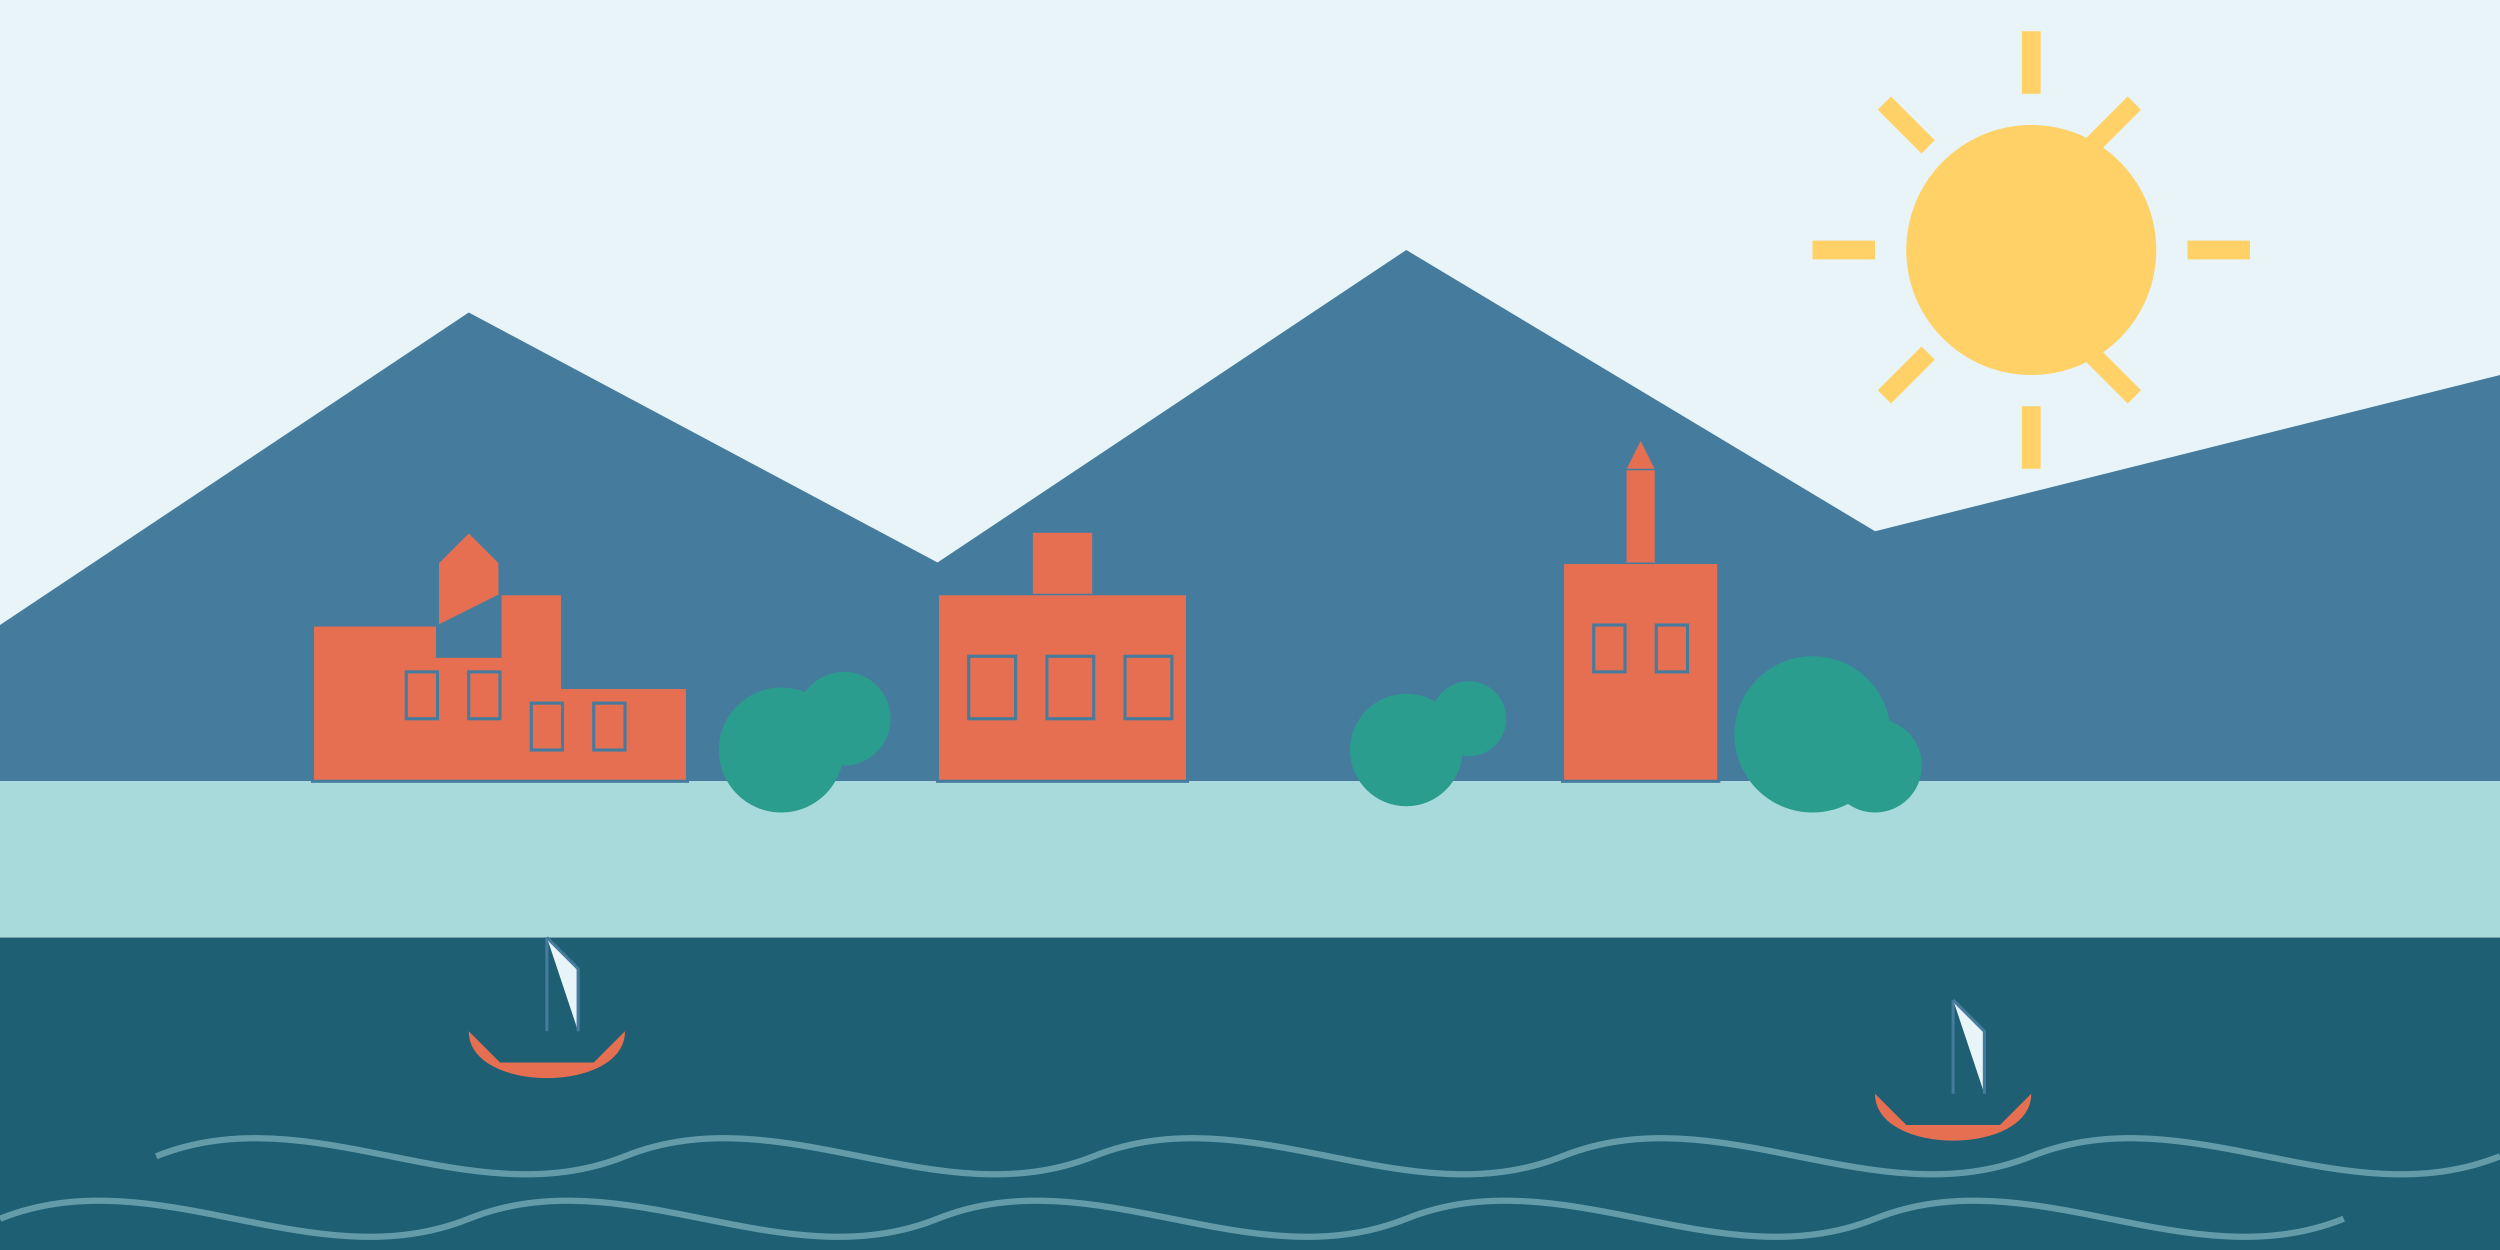 <svg xmlns="http://www.w3.org/2000/svg" width="800" height="400" viewBox="0 0 800 400">
  <style>
    .bg { fill: #e8f4f7; }
    .sea { fill: #1e5f74; }
    .land { fill: #a8dadc; }
    .mountains { fill: #457b9d; }
    .sun { fill: #ffd166; }
    .buildings { fill: #e76f51; stroke: #457b9d; stroke-width: 1; }
    .trees { fill: #2a9d8f; }
    .boat { fill: #e76f51; }
  </style>
  
  <!-- Background -->
  <rect class="bg" width="800" height="400" />
  
  <!-- Sun -->
  <circle class="sun" cx="650" cy="80" r="40" />
  <path class="sun" d="M650 10 L650 30 M650 130 L650 150 M580 80 L600 80 M700 80 L720 80 M603 33 L617 47 M683 33 L669 47 M603 127 L617 113 M683 127 L669 113" stroke="#ffd166" stroke-width="6" />
  
  <!-- Mountains -->
  <path class="mountains" d="M0 200 L150 100 L300 180 L450 80 L600 170 L800 120 L800 250 L0 250 Z" />
  
  <!-- Land -->
  <path class="land" d="M0 250 L800 250 L800 300 L0 300 Z" />
  
  <!-- Sea -->
  <path class="sea" d="M0 300 L800 300 L800 400 L0 400 Z" />
  
  <!-- Dubrovnik old town representation -->
  <path class="buildings" d="M100 250 L100 200 L140 200 L140 210 L160 210 L160 190 L180 190 L180 220 L220 220 L220 250 Z" />
  <rect class="buildings" x="130" y="215" width="10" height="15" />
  <rect class="buildings" x="150" y="215" width="10" height="15" />
  <rect class="buildings" x="170" y="225" width="10" height="15" />
  <rect class="buildings" x="190" y="225" width="10" height="15" />
  <path class="buildings" d="M140 200 L140 180 L150 170 L160 180 L160 190" fill="none" stroke="#457b9d" stroke-width="1" />
  
  <!-- Split Diocletian's Palace representation -->
  <path class="buildings" d="M300 250 L300 190 L380 190 L380 250 Z" />
  <path class="buildings" d="M330 190 L330 170 L350 170 L350 190" />
  <rect class="buildings" x="310" y="210" width="15" height="20" />
  <rect class="buildings" x="335" y="210" width="15" height="20" />
  <rect class="buildings" x="360" y="210" width="15" height="20" />
  
  <!-- Zagreb representation -->
  <path class="buildings" d="M500 250 L500 180 L550 180 L550 250 Z" />
  <path class="buildings" d="M520 180 L520 150 L530 150 L530 180" />
  <path class="buildings" d="M520 150 L525 140 L530 150" />
  <rect class="buildings" x="510" y="200" width="10" height="15" />
  <rect class="buildings" x="530" y="200" width="10" height="15" />
  
  <!-- Trees -->
  <circle class="trees" cx="250" cy="240" r="20" />
  <circle class="trees" cx="270" cy="230" r="15" />
  <circle class="trees" cx="450" cy="240" r="18" />
  <circle class="trees" cx="470" cy="230" r="12" />
  <circle class="trees" cx="580" cy="235" r="25" />
  <circle class="trees" cx="600" cy="245" r="15" />
  
  <!-- Boats -->
  <path class="boat" d="M150 330 C150 350, 200 350, 200 330 L190 340 L160 340 Z" />
  <line x1="175" y1="330" x2="175" y2="300" stroke="#457b9d" stroke-width="1" />
  <path d="M175 300 L185 310 L185 330" fill="#e8f4f7" stroke="#457b9d" stroke-width="1" />
  
  <path class="boat" d="M600 350 C600 370, 650 370, 650 350 L640 360 L610 360 Z" />
  <line x1="625" y1="350" x2="625" y2="320" stroke="#457b9d" stroke-width="1" />
  <path d="M625 320 L635 330 L635 350" fill="#e8f4f7" stroke="#457b9d" stroke-width="1" />
  
  <!-- Waves -->
  <path d="M50 370 C100 350, 150 390, 200 370 C250 350, 300 390, 350 370 C400 350, 450 390, 500 370 C550 350, 600 390, 650 370 C700 350, 750 390, 800 370" fill="none" stroke="#a8dadc" stroke-width="2" stroke-opacity="0.5" />
  <path d="M0 390 C50 370, 100 410, 150 390 C200 370, 250 410, 300 390 C350 370, 400 410, 450 390 C500 370, 550 410, 600 390 C650 370, 700 410, 750 390" fill="none" stroke="#a8dadc" stroke-width="2" stroke-opacity="0.5" />
</svg>
